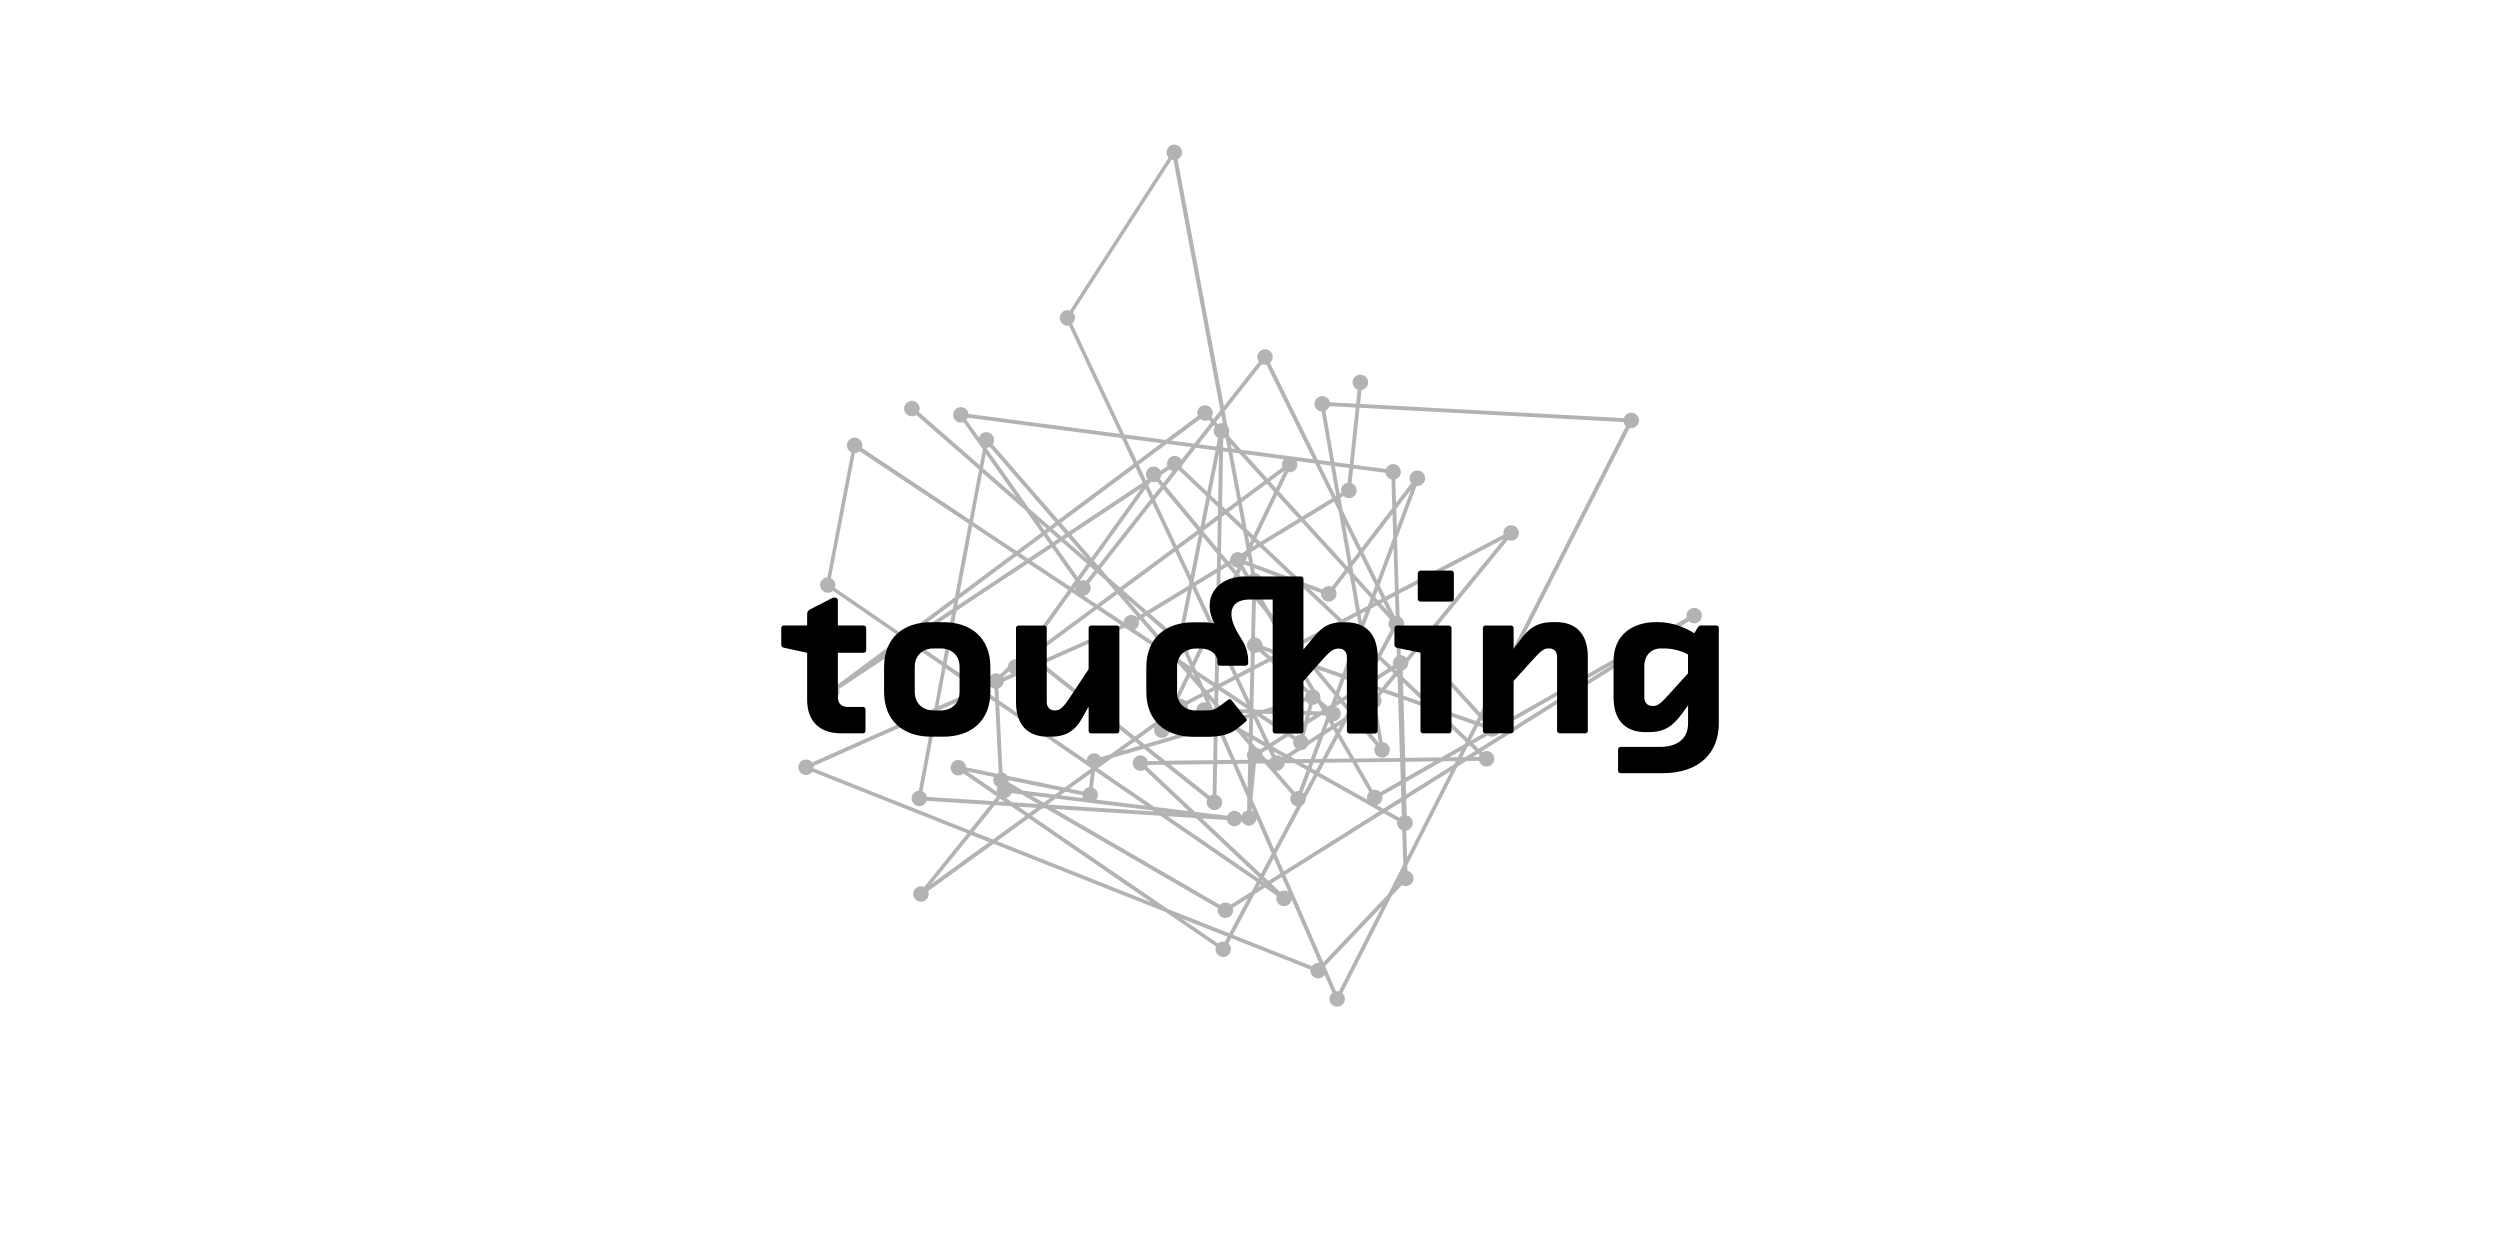 <?xml version="1.0" encoding="UTF-8"?>
<svg id="Livello_1" data-name="Livello 1" xmlns="http://www.w3.org/2000/svg" viewBox="0 0 400 200">
  <defs>
    <style>
      .cls-1 {
        fill: #b3b3b3;
      }
    </style>
  </defs>
  <path class="cls-1" d="M236.6,119.8l-.87-.82,2.34-1.33c.2.14.44.22.7.22.69,0,1.24-.56,1.24-1.24,0-.03,0-.05,0-.09l18.82-10.71-22.23,13.97ZM236.52,120.58l.24.23c-.06.09-.1.19-.12.3h-.98s.86-.53.86-.53ZM234.47,121.14h-.51s.82-1.62.82-1.62l.38-.22.89.84-1.59,1ZM233.25,121.16l-1.37.02,1.92-1.09-.55,1.08ZM232.7,122.26l-7.72,4.85-.05-1.97,5.84-3.33,2.17-.02-.24.48ZM225.13,137.16l-.13-4.26c.59-.1,1.04-.61,1.04-1.22s-.41-1.08-.97-1.21l-.07-2.64,7.16-4.5-7.02,13.83ZM223.81,141.11s.03.07.05.1l-.23.24.17-.34ZM222.14,143.02l-10.41,10.95-6.09-13.99,15.72-9.87,2.22,1.25c-.03.1-.04.21-.04.32,0,.54.34.99.82,1.16l.17,5.47-2.4,4.71ZM214.22,158.63c-.09-.02-.18-.03-.27-.03-.07,0-.13.01-.19.02l-1.75-4.02,9.16-9.64-6.95,13.68ZM197.27,149.56l3.45-6.48,1.68-1.06,1.88,1.29c-.05.13-.08.28-.08.43,0,.68.55,1.24,1.24,1.24.62,0,1.14-.46,1.23-1.06l4.42,10.17c-.06,0-.13-.02-.2-.02-.41,0-.77.2-1,.51l-12.63-5.01ZM196.69,149.33l-9.91-3.93-21.66-14.85,1.7-1.23.51.03,27.54,15.96c-.03.1-.05.22-.05.33,0,.68.55,1.24,1.24,1.24s1.24-.56,1.24-1.24c0-.13-.03-.26-.06-.38l2.42-1.52-2.97,5.59ZM195.69,150.64c-.31,0-.6.12-.82.31l-5.77-3.96,7.3,2.9-.42.79c-.09-.02-.19-.04-.29-.04M159.54,134.58l5.05-3.65,19.59,13.44-24.63-9.78ZM158.86,134.31l-3.1-1.23,3.44-4.26,2.56.16,2.29,1.57-5.19,3.75ZM149.02,141.43l6.33-7.84,2.91,1.15-9.24,6.69ZM130.16,122.92s.02-.1.02-.15c0-.07,0-.14-.02-.2l19.18-8.52-2.33,12.45c-.64.05-1.16.58-1.16,1.24s.55,1.24,1.24,1.24c.55,0,1.01-.36,1.17-.85l10.17.65-3.28,4.07-24.99-9.92ZM150.03,113.74l6.78-3.01,2.42,1.66.56,11.26c-.1.03-.21.08-.3.14l-4.92-1.02c-.03-.66-.57-1.18-1.24-1.18s-1.24.56-1.24,1.24.56,1.24,1.24,1.24c.31,0,.59-.12.81-.31l5.37,3.68-.6.74-10.61-.68c-.07-.4-.34-.72-.69-.89l2.41-12.88ZM151.29,106.94l4.91,3.37-6.05,2.68,1.14-6.06ZM145.9,102.48l6.4-4.25-1.43,7.65-4.96-3.41ZM145.17,101.99l7.46-5.56-.18.96-7.1,4.72-.17-.12ZM142.33,104.1l2.31-1.73.14.1-2.45,1.63ZM133.58,94.04c.05-.13.08-.27.08-.42,0-.5-.29-.92-.71-1.12l3.83-20c.29-.02.55-.13.75-.31l17.46,11.62-2.2,11.73-8.17,6.09-11.05-7.58ZM155.55,84.17l6.59,4.39-8.62,6.42,2.02-10.81ZM157.15,75.62l7.02,6.12,2.46,3.48-3.96,2.95-7-4.65,1.48-7.89ZM179.46,70.07l1.94,4.12-12.06,8.99-10.51-12.09c.14-.2.22-.44.22-.7,0-.68-.56-1.24-1.24-1.24-.55,0-1.01.36-1.17.86l-2.01-2.84c.08-.1.16-.21.2-.34l24.62,3.25ZM171.55,51.81c.27-.23.45-.57.45-.95,0-.32-.13-.62-.34-.84l15.79-24.47c.1.03.2.05.3.06l7.51,40.03-1.13,1.43-.29-.32c.13-.19.2-.43.2-.68,0-.69-.56-1.24-1.24-1.24s-1.24.56-1.24,1.24c0,.17.03.33.09.47l-5.14,3.84-6.64-.88-8.33-17.7ZM195.67,67.72c-.08-.01-.16-.02-.24-.02-.2,0-.4.06-.57.15l-.29-.31.86-1.09.24,1.27ZM201.88,58.26c.15.07.32.11.5.11.09,0,.17-.01.25-.03l7.47,15.14-11.5-1.51-1.89-2.08-.1-.54c.05-.13.07-.26.07-.4,0-.31-.11-.58-.3-.8l-.44-2.34,5.94-7.54ZM213.17,79.7l-4.85,2.95-3.68-4.05,1.47-3.06c.08.01.16.02.24.02.68,0,1.24-.56,1.24-1.24,0-.2-.05-.39-.14-.56l2.98.39,2.74,5.55ZM212.94,74.49l.84,4.84-.09.05-2.53-5.12,1.78.23ZM212.06,65.74c.32-.14.56-.42.67-.76l4.18.23-.95,9.05-2.47-.33-1.42-8.19ZM217.52,65.24l42.24,2.28c.05.27.19.51.39.68l-23.3,45.86-9.59-10.55,14.01-17.12c.16.07.33.12.52.12.69,0,1.24-.56,1.24-1.24s-.56-1.24-1.24-1.24-1.25.56-1.25,1.24c0,.1.02.19.04.28l-16.8,8.8-.25-8.23,3.12-8.37s.09.01.13.01c.69,0,1.24-.56,1.24-1.24s-.56-1.24-1.24-1.24-1.24.56-1.24,1.24c0,.29.1.55.27.76l-2.44,3.19-.12-3.78c.52-.15.89-.62.89-1.19,0-.69-.55-1.24-1.24-1.24-.53,0-.97.32-1.15.78l-5.19-.68.96-9.1ZM237.72,115.93l-.94-.33.23-.45.71.78ZM236.49,116.16l1.05.37s-.01.07-.01.11c0,.19.05.37.12.54l-2.37,1.35,1.2-2.36ZM230.52,114.05l5.38,1.9-1.1,2.16-4.28-4.05ZM224.82,121.26l-.25-9.31,4.51,1.59,5.43,5.14-.19.39-3.72,2.11-5.78.07ZM224.84,121.88l4.65-.06-4.58,2.6-.07-2.55ZM220.29,128.8c.52-.15.9-.62.9-1.19,0-.11-.02-.22-.05-.32l3-1.71.06,2.01-2.86,1.8-1.05-.59ZM204.17,136.6l4.11-7.71c.39-.21.65-.62.65-1.09,0-.04,0-.08-.01-.12l1.87-3.51,9.96,5.59-15.35,9.65-1.22-2.81ZM202.23,140.26l1.57-2.96,1.06,2.44-1.91,1.2-.72-.68ZM201.92,140.83l.38.37-.43-.29.04-.07ZM201.75,139.82l-9.42-8.87,3.97.25c.1.57.61,1.01,1.21,1.01.54,0,1-.35,1.17-.84.19.43.63.74,1.13.74.65,0,1.18-.49,1.24-1.13l2.43,5.6-1.73,3.25ZM201.58,141.46l.27.18-.54.34.27-.52ZM186.86,130.6l4.49.29,10.1,9.51-.09.16-14.51-9.96ZM168.94,127.78l15.48,1.89.23.16-17.03-1.1,1.33-.96ZM165.05,127.3l2.99.37-1.05.76-1.94-1.13ZM160.02,127.8l.74.5-1.08-.07.34-.43ZM159.59,125.93c-.08.16-.12.34-.12.53,0,.08.01.15.02.22l-4.71-3.24,4.25.88c-.07.16-.11.33-.11.51,0,.48.28.9.67,1.1M160.61,109.04l5.7-2.53,14.76,11.73-3.39,2.45-1.54.45c-.22-.36-.61-.61-1.06-.61-.65,0-1.18.5-1.23,1.14l-14.02-9.62-.1-1.89c.49-.15.84-.59.87-1.12M164.51,90.13l6.42,4.27-6.32,8.82c-.15-.07-.33-.11-.51-.11-.69,0-1.24.56-1.24,1.24,0,.22.06.43.17.62l-.54.52h0c-.68,0-1.23.55-1.24,1.22l-1.23,1.2c-.19-.11-.41-.18-.64-.18-.68,0-1.24.55-1.24,1.24,0,.16.04.31.09.44l-1.34.6-5.45-3.74,1.59-8.52,11.5-7.63ZM163.95,89.76l-10.78,7.15.19-1.03,9.33-6.96,1.25.84ZM167.96,87.09l-3.45,2.29-1.28-.86,3.76-2.81.97,1.37ZM167.46,84.6l-.33.24-.97-1.38,1.3,1.13ZM170.46,85.43l-.63.42-1.39-1.21.81-.6,1.21,1.4ZM182.83,77.22l-11.84,7.86-1.23-1.42,11.92-8.89,1.15,2.45ZM181.91,73.82l-1.72-3.65,5.62.74-3.9,2.91ZM190.63,71.54l-1.6,2.03c-.21-.37-.61-.63-1.07-.63-.68,0-1.24.56-1.24,1.24,0,.14.03.28.07.4l-1.11.74c-.2-.4-.62-.68-1.1-.68-.68,0-1.24.56-1.24,1.24,0,.3.11.58.29.79v.02s-.27.17-.27.17l-1.17-2.48,4.51-3.37,3.93.52ZM194.89,70.06l-.27,1.39-2.83-.37,2.39-3.04.21.23c-.13.19-.2.43-.2.68,0,.49.29.91.7,1.11M197.99,80.11l-1.87,1.38-.6-.57.17-8.7.85.11,1.46,7.78ZM197.06,71.77l-.14-.72.72.79-.59-.08ZM202.28,76.94l-3.73,2.76-1.37-7.29,1.11.14,3.99,4.39ZM205.19,74.78l-2.41,1.78-3.53-3.89,6.18.82c-.2.22-.32.51-.32.83,0,.16.03.32.09.46M204.18,78.1l-.98-1.07,2.32-1.71-1.34,2.79ZM201.64,86.72l-.63-.6,3.32-6.91,3.44,3.78-6.13,3.73ZM215.19,91.14l-2.09,2.73c-.15-.07-.31-.1-.48-.1-.42,0-.8.21-1.02.53l-3.2-1.19-6.29-5.95,6.09-3.71,6.99,7.69ZM215.71,90.46l-.14.18-6.83-7.51,4.7-2.86.78,1.58,1.49,8.61ZM215.63,77.23c-.6.09-1.06.6-1.06,1.23,0,.13.03.24.06.36l-.28.17-.77-4.41,2.29.3-.25,2.35ZM223.16,98.58l-1.25-2.54,1.3-.68.1,3.21s-.1,0-.15.02M223.4,81.44l2.38-3.1-2.28,6.13-.09-3.03ZM219.96,126.36c-.12,0-.23.02-.34.05l-2.55-4.44,6.96-.08.1,2.98-3.28,1.87c-.23-.24-.54-.38-.89-.38M211.93,122.03l4.43-.05,2.73,4.74c-.24.23-.38.54-.38.89,0,.11.02.22.05.33l-7.68-4.31.85-1.59ZM209.83,122.92l.32-.87h1.06s-.68,1.26-.68,1.26l-.7-.39ZM208.4,126.78l1.22-3.27.63.36-1.65,3.09c-.06-.07-.13-.13-.2-.18M200.4,127.94l.54-5.77,1.43-.02,4.3,4.95c-.14.2-.22.44-.22.7,0,.62.46,1.13,1.05,1.22l-3.64,6.85-3.45-7.94ZM200.28,129.22l.29.67c-.1-.08-.21-.14-.33-.19l.04-.49ZM182.42,119.3l-2.95.86,2.11-1.53.84.67ZM179.99,100.43l.2.13c.09.08.18.14.29.19l7.33,4.88-1.79,9.02-4.42,3.2-14.65-11.64,13.03-5.79ZM165.38,104.97l10.15-7.51,3.84,2.56-12.97,5.76-1.02-.81ZM163.63,106.27l1.24-.91.9.71-2.07.92c.02-.08.03-.17.03-.25,0-.17-.03-.32-.09-.47M171.45,94.75l3.54,2.36-9.66,7.14c-.02-.24-.1-.45-.24-.63l6.35-8.86ZM172.03,92.86l-.74,1.04-6.22-4.14,3.25-2.16,3.72,5.26ZM168.48,86.75l-.99-1.4.45-.34,1.36,1.19-.82.55ZM173.92,90.22l-1.5,2.1-3.58-5.07.95-.63,4.13,3.6ZM173.93,89.41l-3.61-3.14.56-.37,3.05,3.51ZM174.62,89.25l-3.21-3.7,11.18-7.42-7.97,11.13ZM184.07,79.87l-8.37,10.63-.67-.77,8.26-11.53.78,1.66ZM194.9,80.34l-1.2-1.13,1.35-6.77-.15,7.91ZM195.49,81.96v-.2s.12.11.12.11l-.12.09ZM198.91,84.98l.55,2.94-.09.17-.7.43c-.18-.1-.39-.17-.61-.17-.68,0-1.24.56-1.24,1.25v.04l-.3.18-1.16-1.4.11-5.69.59-.43,2.84,2.68ZM198.71,83.94l-2.13-2.02,1.54-1.14.59,3.16ZM200.54,85.67l-1.06-1-.81-4.3,4.02-2.97,1.19,1.31-3.35,6.96ZM200.35,87.5l.38-.79.36.34-.74.45ZM200.51,90.19l-.34-1.85,1.39-.85,5.35,5.07-6.4-2.38ZM214.14,99.4l-6.74,3.53-4.27-5.15-2.11-3.67c.54-.14.94-.62.94-1.2,0-.66-.51-1.19-1.16-1.23l-.15-.78,7.42,2.76,6.08,5.75ZM216.23,89.78l-1.04-5.97,2.2,4.45-1.16,1.52ZM220.06,93.69l-.5,1.34-3-3.3-.19-1.11,1.32-1.73,2.37,4.8ZM220.36,92.89l-2.24-4.55,4.68-6.11.12,3.79-2.56,6.88ZM220.74,93.65l2.23-6,.22,7.01-1.55.81-.9-1.82ZM220.93,96.54l.42-.22.73,1.49-1.15-1.27ZM220.03,95.55l.41-1.09.65,1.31-.58.3-.48-.52ZM219.68,96.5l.11-.3.15.17-.26.14ZM222.57,100.71l-2.06,3.87-2.06-1.95-.34-1.94,1.23-3.31,1.02-.53,2.03,2.24c-.15.2-.23.45-.23.72,0,.36.15.69.4.91M223.38,107.29l-.24-.23.12-.08c.07.07.15.13.24.17l-.11.14ZM214.41,117.36l1.13-2.12.82-.53,3.77,4.55c-.15.2-.24.45-.24.72,0,.69.56,1.24,1.24,1.24s1.24-.55,1.24-1.24c0-.65-.5-1.18-1.14-1.23l-.95-5.47c.44-.19.76-.63.76-1.14,0-.28-.09-.53-.24-.73l.49-.6,2.41.85.3,9.62-7.29.09-2.3-4ZM214.07,118.01l1.93,3.36-3.74.04,1.81-3.4ZM211.81,117.63l1.49-.95.4.7-2.15,4.05h-1.16s1.42-3.79,1.42-3.79ZM207.25,121.47l-.76-.43,1.59-1.02s.03,0,.05,0c.52,0,.97-.32,1.15-.78l1.65-1.05-1.21,3.25-2.48.03ZM208.33,122.08h1.16s-.2.54-.2.54l-.96-.54ZM201.99,120.77c0-.11-.03-.22-.06-.32l.96-.61.6,1.29c-.13.11-.24.24-.31.39h-.53s-.66-.75-.66-.75ZM199.71,122.18l-.09,3.96-1.71-3.93,1.8-.02ZM195.29,116.18l.83-.24,1.66.93,2,2.3-.02.92c-.16.2-.25.46-.25.74,0,.26.08.5.22.7v.04s-2.09.02-2.09.02l-2.35-5.41ZM194.83,116.7l2.13,4.89-2.22.03.09-4.92ZM191.03,93.18l-.07-.15,1.43-7.22,2.36,2.84-.05,2.29-3.68,2.24ZM193.95,99.38l-2.65-5.64,3.39-2.07-.12,6.42-.62,1.29ZM194.11,122.25l-.09,4.89c-.17.04-.32.12-.46.22l-6.32-5.02,6.87-.08ZM194.22,116.5l-.1,5.13-7.65.09-2.72-2.16,10.48-3.07ZM188.37,106.03l1.53,1.76-2.99,6.21-.15.11,1.61-8.09ZM182.93,98.83l.5-.31,4.77,4.15c-.09.17-.14.35-.14.55s.05.37.12.53l-.19.91-5.07-5.84ZM182.25,99.64c0-.13-.03-.24-.06-.36l.2-.13,4.38,5.04-5.2-3.46c.4-.21.68-.62.68-1.1M178.82,95.04l3.16,3.64-.11.06c-.22-.22-.53-.35-.86-.35-.65,0-1.18.51-1.23,1.15l-3.71-2.47,2.75-2.03ZM187.75,87.67l-8.56,6.32-1.88-1.64-1.2-1.38,8.25-10.49,3.38,7.17ZM191.59,84.84l-3.33,2.46-3.46-7.34,1.33-1.69,5.46,6.58ZM190.51,92.08l-1.98-4.21,3.31-2.44-1.33,6.65ZM190.81,105.9l-.74-1.7c.29-.23.48-.57.48-.97,0-.69-.56-1.24-1.24-1.24-.05,0-.09,0-.14.01l1.57-7.92h.01s2.84,6.03,2.84,6.03l-2.79,5.8ZM193.45,110.94l.88-.46-.03,1.44-.85-.98ZM191.87,108.34l2.3,1.53-1.13.59-.48-.55-.68-1.57ZM190.64,107.7l.07-.14.21.14.28.64-.56-.64ZM188.71,104.31c.18.1.38.16.6.16.07,0,.13,0,.19-.02l.96,2.19h0s-1.73-1.15-1.73-1.15l-.21-.24.19-.95ZM190.03,94.51l-1.51,7.61-4.51-3.94,6.03-3.67ZM182.95,98.09l-.43.26-2.26-2.6,2.69,2.34ZM179.67,94.42l8.35-6.17,2.29,4.86-.12.58-6.69,4.07-3.83-3.34ZM188.81,111.78s-.09.01-.14.01l1.68-3.48,1.68,1.93.26.61-2.56,1.34c-.23-.25-.55-.41-.92-.41M194.27,113.36h-.22s-.67-1.56-.67-1.56l.9,1.04v.52ZM194.29,100.11l.25-.52-.02,1.01-.23-.49ZM194.49,102l-.14,7.25-2.94-1.96-.27-.63,2.8-5.82.56,1.17ZM194.85,83.2l-.08,4.5-2.21-2.67.03-.14,2.27-1.68ZM194.87,82.42l-2.11,1.56.81-4.05,1.32,1.25-.02,1.24ZM195.36,115.51l-.33.09-.16-.37.49.27ZM195.3,114.01l1.05,1.21-.15.05-1.32-.74v-.53s.42.01.42.01ZM199.64,113.5l-4.06-.11-.68-.78.05-2.23,4.69,3.12ZM197.4,108.17l-2.43,1.27.12-6.18,2.31,4.91ZM197.94,92.5l2.4,2.89-.16,6.74c-.4.21-.67.62-.67,1.1s.25.85.62,1.07l-.05,2.46-2.13,1.11-2.84-6.02.07-3.62,2.76-5.74ZM199.84,89.93l-.54-.2s0-.03,0-.05l.35-.73.19.98ZM199.91,86.98l-.24-1.27.58.55-.34.72ZM199.83,92.04l-.9-1.55c.06-.05.11-.11.15-.18l.89.33.21,1.15c-.13.06-.26.15-.35.25M205.85,103.74l-1.09.57-2.78-.98s.01-.07.01-.1c0-.67-.53-1.21-1.19-1.24l.14-5.88,1.68,2.03,3.22,5.6ZM206.4,103.45l-1.44-2.48,1.87,2.25-.43.23ZM208.97,105.8l-1.53-.54-.73-1.27.54-.28,1.73,2.08ZM216.94,102.05l-2.16,5.79-4.67-1.65-2.3-2.78,6.81-3.57,2.32,2.2ZM217.48,100.63l-.29.79-1.98-1.88,1.92-1,.36,2.09ZM217.58,97.6l-.82-4.73,2.56,2.81-.47,1.25-1.27.67ZM217.69,98.24l.83-.44-.62,1.67-.21-1.23ZM217.67,101.89v-.04s.02.06.02.06l-.02-.02ZM218.74,107.92l-.59,1.11-2.77-.98,2.06-5.54.44.42.86,4.98ZM219.21,107.02l-.58-3.37,1.58,1.5-1,1.87ZM219.49,108.62l-.1-.61,1.29-2.43,1.44,1.37-2.63,1.67ZM220.33,111.01c-.13-.06-.28-.1-.44-.11l-.11-.64.9.32-.35.43ZM218.85,109.02l.06-.11v.07s-.06.04-.06.04ZM218.26,110.13l.41-.26.43.15.18,1c-.42.2-.71.62-.71,1.12,0,.13.02.26.07.38l-2.14,1.37-.14-.17,1.91-3.58ZM215.05,112.16l2.15-1.36-1.28,2.4-.87-1.04ZM212.99,116.14l-.82.53.44-1.19.38.66ZM201.06,114.49h.04s4.44,2.94,4.44,2.94l-2.39,1.51-2.09-4.45ZM200.44,117.65l.07-2.88,1.86,3.96-1.93-1.09ZM203.32,105.07l-1.15-1.01,1.83.65-.68.36ZM209.76,113.78l.26-1h0c.31,0,.59-.12.81-.31l.07.06.64,1.1-.29.19-1.49-.04ZM209.6,114.4l.71.02-.86.54.15-.57ZM204.02,113.62l4.95-1.44c.11.19.27.34.46.44l-.3,1.14-5.11-.14ZM208.79,111.58l-6.79,1.99-1.19-.03-.27-.18.15-6.21,2.55-1.33,5.76,5.04c-.13.19-.21.43-.21.69,0,.02,0,.03,0,.04M206.12,117.07l-4.23-2.82.19-.05,6.89.19-.28,1.06-2.57,1.62ZM208.13,117.54c-.32,0-.6.12-.82.32l-.63-.42,1.77-1.12-.31,1.21h0M213.51,111.27l-.55,1.47-.5.32-1.06-.93-.17-.29c.02-.09.04-.19.04-.3,0-.56-.38-1.03-.89-1.19l-2.46-4.27,1.83.65,3.77,4.54ZM214.13,112.01l-.3.19.14-.38.16.19ZM215.16,108.64l2.69.95-.06.11-3.13,1.98-.44-.53.94-2.51ZM213.76,110.6l-2.87-3.46,3.68,1.29-.81,2.17ZM205.56,104.6l.6-.31.38.66-.98-.34ZM207.02,105.77l2.65,4.6c-.07.02-.14.05-.2.08l-5.64-4.94.98-.52,2.21.78ZM200.76,104.48c.26,0,.5-.08.7-.22l1.28,1.12-2.03,1.06.05-1.96h0M198.6,91.15l.89,1.55c0,.07-.02.14-.02.21,0,.53.34.99.81,1.16l.09.15v.22s-2.13-2.56-2.13-2.56l.35-.74ZM199.81,118.01v.24s-.42-.48-.42-.48l.42.24ZM197.01,115.03l-.87-1,3.76.1v.05l-2.89.85ZM199.88,114.83l-.06,2.47-1.65-.93-.72-.83,2.43-.71ZM199.52,112.68l-4.13-2.76,2.28-1.19,1.85,3.95ZM198.21,108.45l1.84-.96-.11,4.65-1.73-3.68ZM201.6,119.92c-.17-.16-.38-.27-.62-.32l-.58-.66.02-.59,1.94,1.09-.76.48ZM203.76,120.23l1.51.85-.14.09c-.22-.2-.51-.33-.84-.33-.08,0-.16,0-.23.02l-.29-.63ZM206,121.48h-.22s.1-.06.1-.06l.12.06ZM205.87,120.7l-2.29-1.29,2.53-1.6.86.57c-.04.12-.07.26-.07.4,0,.39.18.73.46.96l-1.49.95ZM209.34,118.48c-.09-.34-.31-.61-.6-.77l.48-1.86,2.21-1.4.6.02.09.15c.02.06.05.12.08.18l-.9,2.42-1.96,1.26ZM214.48,115.92l-.43.81-.22-.39.66-.42ZM213.51,115.8l-.21-.37c.67,0,1.22-.56,1.22-1.24,0-.54-.35-1-.83-1.16l.84-.53,1.08,1.3-.54,1.01-1.56,1ZM220.62,118.86l-3.72-4.49,2.07-1.32c.19.18.44.29.72.32l.95,5.48s0,0-.01,0M223.43,108.2l.18.16.08,2.62-1.97-.69,1.71-2.09ZM221.1,110.07l-1.44-.51-.05-.28,2.98-1.89.39.37-1.88,2.3ZM197.01,90.26c.22.35.6.58,1.04.58l-.25.51-.87-1.05.08-.05ZM195.33,90.56l.02-1.18.65.77-.67.41ZM196.4,90.63l1.11,1.34-2.3,4.77.1-5.46,1.08-.66ZM188.44,75.34c.06-.03.12-.06.18-.1l4.42,4.18-.99,4.99-5.51-6.65,1.91-2.42ZM184.05,77.16l.14-.09c.12.04.25.07.39.07.19,0,.37-.04.53-.12l.63.76-1.22,1.55-.79-1.69.34-.48ZM174.52,94.08c0-.28-.1-.54-.26-.75l1.31-1.66,1.3,1.13,1.53,1.77-2.9,2.14-2.09-1.4c.62-.07,1.1-.59,1.1-1.23M172.09,94.43l-.29-.19.25-.35c0,.06-.02.13-.02.19,0,.12.02.24.05.35M172.8,92.86l1.59-2.23.72.63-1.33,1.69c-.15-.07-.32-.11-.5-.11-.16,0-.3.03-.44.09l-.05-.07ZM185.9,118.07c.69,0,1.24-.56,1.24-1.24,0-.38-.17-.72-.44-.95l.7-1.46.62-.45c.21.18.49.29.79.29.69,0,1.25-.56,1.25-1.24,0-.1-.02-.2-.04-.29l2.52-1.32.44,1.02c-.11-.03-.22-.05-.34-.05-.69,0-1.24.55-1.24,1.24s.56,1.25,1.24,1.25c.35,0,.67-.15.89-.38l.45.25.26.6v.51s-11.09,3.24-11.09,3.24l-1.05-.83,2.66-1.93c-.07.15-.11.32-.11.49,0,.68.56,1.24,1.24,1.24M185.83,115.59s-.03,0-.05,0l.05-.04v.04ZM201.83,121.54h-.06s.02-.03.03-.04l.03.04ZM207.69,126.56c-.2,0-.38.05-.55.14l-2.94-3.38s.06.01.09.01c.67,0,1.22-.54,1.24-1.21l1.55-.02,1.99,1.11-1.26,3.36s-.08-.01-.12-.01M224.03,100.86l2.42,2.67-1.42,1.73c-.22-.26-.54-.42-.91-.43l-.12-3.95s.02,0,.03-.02M223.38,101.03l.12,3.96c-.38.21-.65.62-.65,1.09,0,.13.02.26.07.38l-.26.16-1.68-1.59,2.14-4.02c.08.02.17.03.26.04M212.61,96.25c.69,0,1.24-.56,1.24-1.24,0-.29-.1-.55-.27-.76l2.02-2.64.37.41,1.02,5.89-2.28,1.19-5.17-4.89,1.83.68s-.01.09-.01.13c0,.68.56,1.24,1.24,1.24M196.01,70.04l.12.14.28,1.51-.72-.1.03-1.44c.1-.02.19-.06.28-.11M191.34,71.64l3.15.42-1.32,6.64-4.13-3.92c.07-.12.11-.25.14-.39l2.17-2.75ZM187.12,75.11c.14.12.31.22.49.27l-1.5,1.9-.54-.66c.13-.18.21-.39.23-.62l1.32-.88ZM160.47,108.42s-.02-.04-.03-.06l.99-.97c.11.17.26.31.43.41l-1.39.62ZM174.86,126.02l.34-2.67,8.11,5.56-7.93-.97c.17-.21.27-.48.27-.77,0-.53-.33-.97-.79-1.15M170.46,126.68l2.71.56c0,.16.04.31.1.45l-3.59-.44.78-.56ZM171.14,126.19l3.38-2.44-.27,2.21c-.42.05-.77.32-.95.68l-2.15-.44ZM161.19,124.13c-.18-.27-.46-.46-.78-.53l-.53-10.78,14.45,9.92s.09.06.13.09l.13.1-4.26,3.08-9.13-1.88ZM161.35,125.16c.03-.1.05-.21.05-.33h0s8.24,1.68,8.24,1.68l-.86.62-5.1-.63-2.33-1.35ZM161.94,126.29s0-.06-.02-.09l.18.11-.17-.02ZM186.84,129.97l-.98-.06-.1-.07,1.08.13ZM184.65,129.08l-8.98-6.16,2.3-1.66,5.05-1.47,2.47,1.96-1.83.02c-.14-.53-.62-.91-1.19-.91-.68,0-1.24.56-1.24,1.24s.56,1.24,1.24,1.24c.25,0,.47-.08.66-.2l7.03,6.63-5.5-.68ZM197.51,129.73c-.52,0-.97.33-1.15.79l-5.16-.63-7.65-7.2c.05-.09.09-.19.12-.3l2.59-.03,6.92,5.5c-.07.16-.11.33-.11.51,0,.68.56,1.24,1.24,1.24s1.24-.56,1.24-1.24c0-.57-.39-1.05-.91-1.19l.09-4.91,2.5-.03,2.35,5.4-.05,2.05c-.41.1-.75.4-.88.8-.19-.44-.63-.74-1.14-.74M227.97,112.49l-3.42-1.2-.06-2.09,3.48,3.29ZM224.47,108.32l-.03-1.06c.52-.15.9-.62.9-1.19,0-.06,0-.13-.02-.19l1.55-1.89,9.68,10.66-.37.73-6.77-2.39-4.94-4.68ZM223.82,95.03l16.77-8.79-13.75,16.8-2.37-2.61c.11-.19.18-.41.18-.64,0-.5-.29-.93-.72-1.13l-.11-3.63ZM221.68,75.64c.06.52.45.95.95,1.06l.14,4.55-4.96,6.48-2.99-6.07-.35-2.01.48-.29c.23.22.53.35.87.35.68,0,1.24-.56,1.24-1.24,0-.53-.34-.98-.81-1.16l.25-2.34,5.18.68ZM192.05,67.04c.21.17.48.28.77.28.21,0,.4-.05.58-.15l.36.4-2.68,3.41-3.67-.48,4.64-3.46ZM157.88,71.75l.02-.12c.17,0,.32-.05.47-.13l10.48,12.07-.88.66-3.33-2.9-6.76-9.57ZM157.72,72.6l4.94,6.99-5.37-4.68.43-2.31ZM159.19,111.61l-1.72-1.18,1.12-.49c.15.12.33.22.53.26l.07,1.41ZM165.85,129.25l-1.27.92-1.61-1.1,2.88.19ZM161.97,128.38l-1.03-.7c.42-.08.76-.38.92-.77l1.61.19,2.65,1.54-4.16-.27ZM196.92,144.74c-.22-.21-.52-.34-.85-.34-.35,0-.66.14-.88.37l-26.45-15.33,16.92,1.08,15.42,10.59-.82,1.54-3.34,2.1ZM205.45,142.49c-.24,0-.47.07-.66.19l-1.38-1.3,1.69-1.06,1.04,2.38c-.2-.14-.44-.21-.7-.21M223.89,130.82l-1.93-1.08,2.26-1.42.07,2.22c-.15.07-.29.17-.4.28M271.07,97.27c-.69,0-1.24.56-1.24,1.24,0,.11.02.22.05.33l-30.06,17.1c-.22-.34-.6-.56-1.04-.56-.21,0-.4.06-.57.15l-.89-.98,23.41-46.07c.09.02.18.03.27.03.68,0,1.24-.56,1.24-1.24s-.56-1.24-1.24-1.24c-.56,0-1.02.37-1.18.87l-42.21-2.27.23-2.23c.6-.09,1.06-.6,1.06-1.22,0-.69-.56-1.24-1.24-1.24s-1.25.55-1.25,1.24c0,.53.34.98.81,1.16l-.24,2.25-4.2-.22c-.11-.57-.62-1-1.22-1-.68,0-1.24.56-1.24,1.24,0,.65.5,1.18,1.14,1.23l1.39,8-2-.26-7.65-15.52c.26-.23.44-.56.44-.94,0-.68-.56-1.24-1.24-1.24s-1.24.56-1.24,1.24c0,.29.09.54.26.75l-5.6,7.12-7.41-39.49c.42-.2.72-.63.72-1.12,0-.68-.56-1.24-1.24-1.24s-1.24.55-1.24,1.24c0,.33.13.62.33.84l-15.79,24.47c-.12-.04-.25-.07-.39-.07-.69,0-1.24.56-1.24,1.24s.56,1.25,1.24,1.25c.08,0,.16,0,.23-.02l8.16,17.33-24.23-3.19c-.07-.62-.59-1.09-1.23-1.09-.68,0-1.24.56-1.24,1.24s.56,1.24,1.24,1.24c.15,0,.3-.03.44-.09l3.08,4.37-.47,2.54-9.77-8.52c.08-.16.13-.35.13-.55,0-.69-.56-1.24-1.24-1.24s-1.24.56-1.24,1.24.56,1.24,1.24,1.24c.26,0,.5-.08.7-.22l10.04,8.75-1.5,7.99-17.24-11.47c.05-.12.08-.26.08-.4,0-.68-.55-1.24-1.24-1.24s-1.24.56-1.24,1.24c0,.49.29.92.71,1.12l-3.84,20c-.65.04-1.16.57-1.16,1.23s.56,1.24,1.25,1.24c.31,0,.59-.12.81-.31l10.87,7.46-10.3,7.68c-.21-.17-.48-.28-.77-.28-.69,0-1.24.56-1.24,1.24s.56,1.24,1.24,1.24,1.24-.56,1.24-1.24c0-.14-.03-.28-.07-.4l11.13-7.39,5.4,3.7-1.26,6.75-19.57,8.69c-.23-.29-.57-.47-.97-.47-.69,0-1.24.56-1.24,1.24s.56,1.24,1.24,1.24c.41,0,.77-.2,1-.51l24.81,9.85-6.92,8.57c-.16-.07-.33-.11-.51-.11-.69,0-1.24.56-1.24,1.24s.56,1.24,1.24,1.24,1.24-.56,1.24-1.24c0-.16-.03-.31-.09-.45l10.48-7.58,27.55,10.93,8.03,5.51c-.05.13-.08.27-.08.42,0,.69.56,1.25,1.24,1.25s1.24-.56,1.24-1.25c0-.36-.16-.68-.41-.91l.45-.85,12.69,5.04c0,.05-.02.1-.02.15,0,.69.56,1.24,1.24,1.24.43,0,.81-.22,1.04-.55l1.24,2.87c-.28.23-.48.58-.48.97,0,.69.56,1.24,1.24,1.24s1.24-.56,1.24-1.24c0-.37-.16-.7-.42-.93l7.89-15.53,1.66-1.75c.18.1.38.16.6.16.69,0,1.24-.55,1.24-1.24,0-.59-.42-1.09-.97-1.21l-.03-.89,8.01-15.76,1.48-.93,2-.02c.14.53.62.92,1.2.92.69,0,1.24-.56,1.24-1.25s-.56-1.24-1.24-1.24c-.24,0-.47.07-.66.19l-.12-.12,33.14-20.83c.23.21.52.34.86.34.68,0,1.24-.56,1.24-1.24s-.56-1.24-1.24-1.24"/>
  <path d="M138.48,116.94c0,.21-.18.39-.39.39h-3.53c-3.25,0-5.42-1.75-5.42-5.39v-7.49l-3.74-.82c-.21-.07-.4-.22-.4-.43v-2.74c0-.22.18-.39.4-.39h3.74v-1.75c0-.29.04-.57.43-.79l3.53-1.82c.1-.07.28-.1.42-.1.28,0,.54.14.54.46v4h4.1c.21,0,.43.18.43.39v3.6c0,.21-.22.39-.43.39h-4.1v7.06c0,.96.5,1.6,1.57,1.6h2.46c.21,0,.39.18.39.39v3.42ZM158.46,110.67c0,4.74-3.14,7.2-7.52,7.2h-1.96c-4.39,0-7.53-2.46-7.53-7.2v-3.92c0-4.74,3.14-7.2,7.53-7.2h1.96c4.38,0,7.52,2.46,7.52,7.2v3.92ZM153.53,106.71c0-1.93-1.35-2.96-3-2.96h-1.17c-1.64,0-3,1.03-3,2.96v3.96c0,1.96,1.35,3,3,3h1.17c1.64,0,3-1.03,3-3v-3.96ZM162.56,100.47c0-.22.21-.39.43-.39h4.06c.22,0,.43.18.43.39v11.87c0,.82.54,1.32,1.21,1.32h.25c.75,0,1.35-.75,2.1-1.85l3.14-4.74v-6.59c0-.22.18-.39.39-.39h4.14c.21,0,.39.18.39.39v16.47c0,.21-.18.39-.39.39h-4.14c-.21,0-.39-.18-.39-.39v-3.89l-1,1.78c-1.1,1.96-2.46,3.03-5.06,3.03h-.5c-3.07,0-5.06-1.78-5.06-5.53v-11.87ZM188.32,110.67c0,1.96,1.36,3,3,3h1.32c1.46,0,1.71-.07,2.68-.82l1.14-.85c.11-.07.18-.14.32-.14.11,0,.18.07.36.29l2.07,2.6c.22.25.28.36.28.47s-.1.21-.5.53l-1.06.86c-1.14.89-2.6,1.28-4.89,1.28h-2.1c-4.39,0-7.53-2.46-7.53-7.2v-3.92c0-4.74,3.14-7.2,7.53-7.2h1.6c.61,0,1.21.07,1.78.18-.46-.82-.78-1.78-.78-2.85,0-2.68,2.28-4.67,5.7-4.67h8.92c.21,0,.39.18.39.39v11.3l1-1.21c1.67-2.03,2.57-3.14,5.31-3.14h.5c3.07,0,5.06,1.78,5.06,5.53v11.87c0,.21-.21.39-.43.39h-4.06c-.22,0-.43-.18-.43-.39v-11.87c0-.82-.54-1.32-1.21-1.32h-.25c-.75,0-1.46.64-2.46,1.78l-3.03,3.42v7.99c0,.21-.18.39-.39.39h-4.14c-.21,0-.39-.18-.39-.39v-21.04h-3.82c-1.71,0-2.78.82-2.78,2.32,0,1.32.75,2.64,1.82,4.35.54.89.86,2,.86,3.2v.33c0,.21-.22.39-.43.39h-4.07c-.21,0-.42-.18-.42-.39v-.29c0-1.14-1.11-2.07-2.64-2.07h-.82c-1.64,0-3,1.03-3,2.96v3.96ZM232.23,116.94c0,.21-.18.39-.39.39h-4.17c-.21,0-.39-.18-.39-.39v-12.51l-3.78-.78c-.21-.07-.39-.22-.39-.43v-2.74c0-.22.18-.39.39-.39h8.31c.21,0,.43.18.43.39v16.47ZM232.62,95.83c0,.22-.18.43-.39.43h-4.96c-.21,0-.43-.21-.43-.43v-4.1c0-.21.22-.43.43-.43h4.96c.21,0,.39.21.39.43v4.1ZM254.06,116.94c0,.21-.21.39-.43.39h-4.07c-.21,0-.43-.18-.43-.39v-11.87c0-.82-.53-1.32-1.21-1.32h-.25c-.75,0-1.43.71-2.39,1.78l-3.1,3.42v7.99c0,.21-.18.39-.39.39h-4.14c-.21,0-.39-.18-.39-.39v-16.47c0-.22.17-.39.39-.39h4.14c.21,0,.39.18.39.39v3.35l1-1.35c1.39-1.89,2.67-2.93,5.31-2.93h.5c3.06,0,5.06,1.78,5.06,5.53v11.87ZM258.17,105.78c0-4.1,2.89-6.24,6.81-6.24h.29c2.32,0,4.42.89,5.82,1.78l.53-.89c.14-.25.32-.36.61-.36h2.39c.21,0,.39.18.39.39v15.3c0,4.6-3.03,7.95-8.99,7.95h-6.74c-.21,0-.39-.18-.39-.39v-3.39c0-.21.18-.43.39-.43h6.35c2.67,0,4.46-1.25,4.46-3.75v-2.89l-1,1.36c-1.39,1.89-2.67,2.92-5.32,2.92h-.5c-3.07,0-5.1-1.78-5.1-5.53v-5.85ZM270.08,107.74v-3.03c-1.03-.54-2.39-.96-3.82-.96h-.53c-1.53,0-2.64,1.1-2.64,2.85v5.03c0,.82.57,1.32,1.24,1.32h.25c.75,0,1.43-.71,2.39-1.78l3.1-3.42Z"/>
</svg>